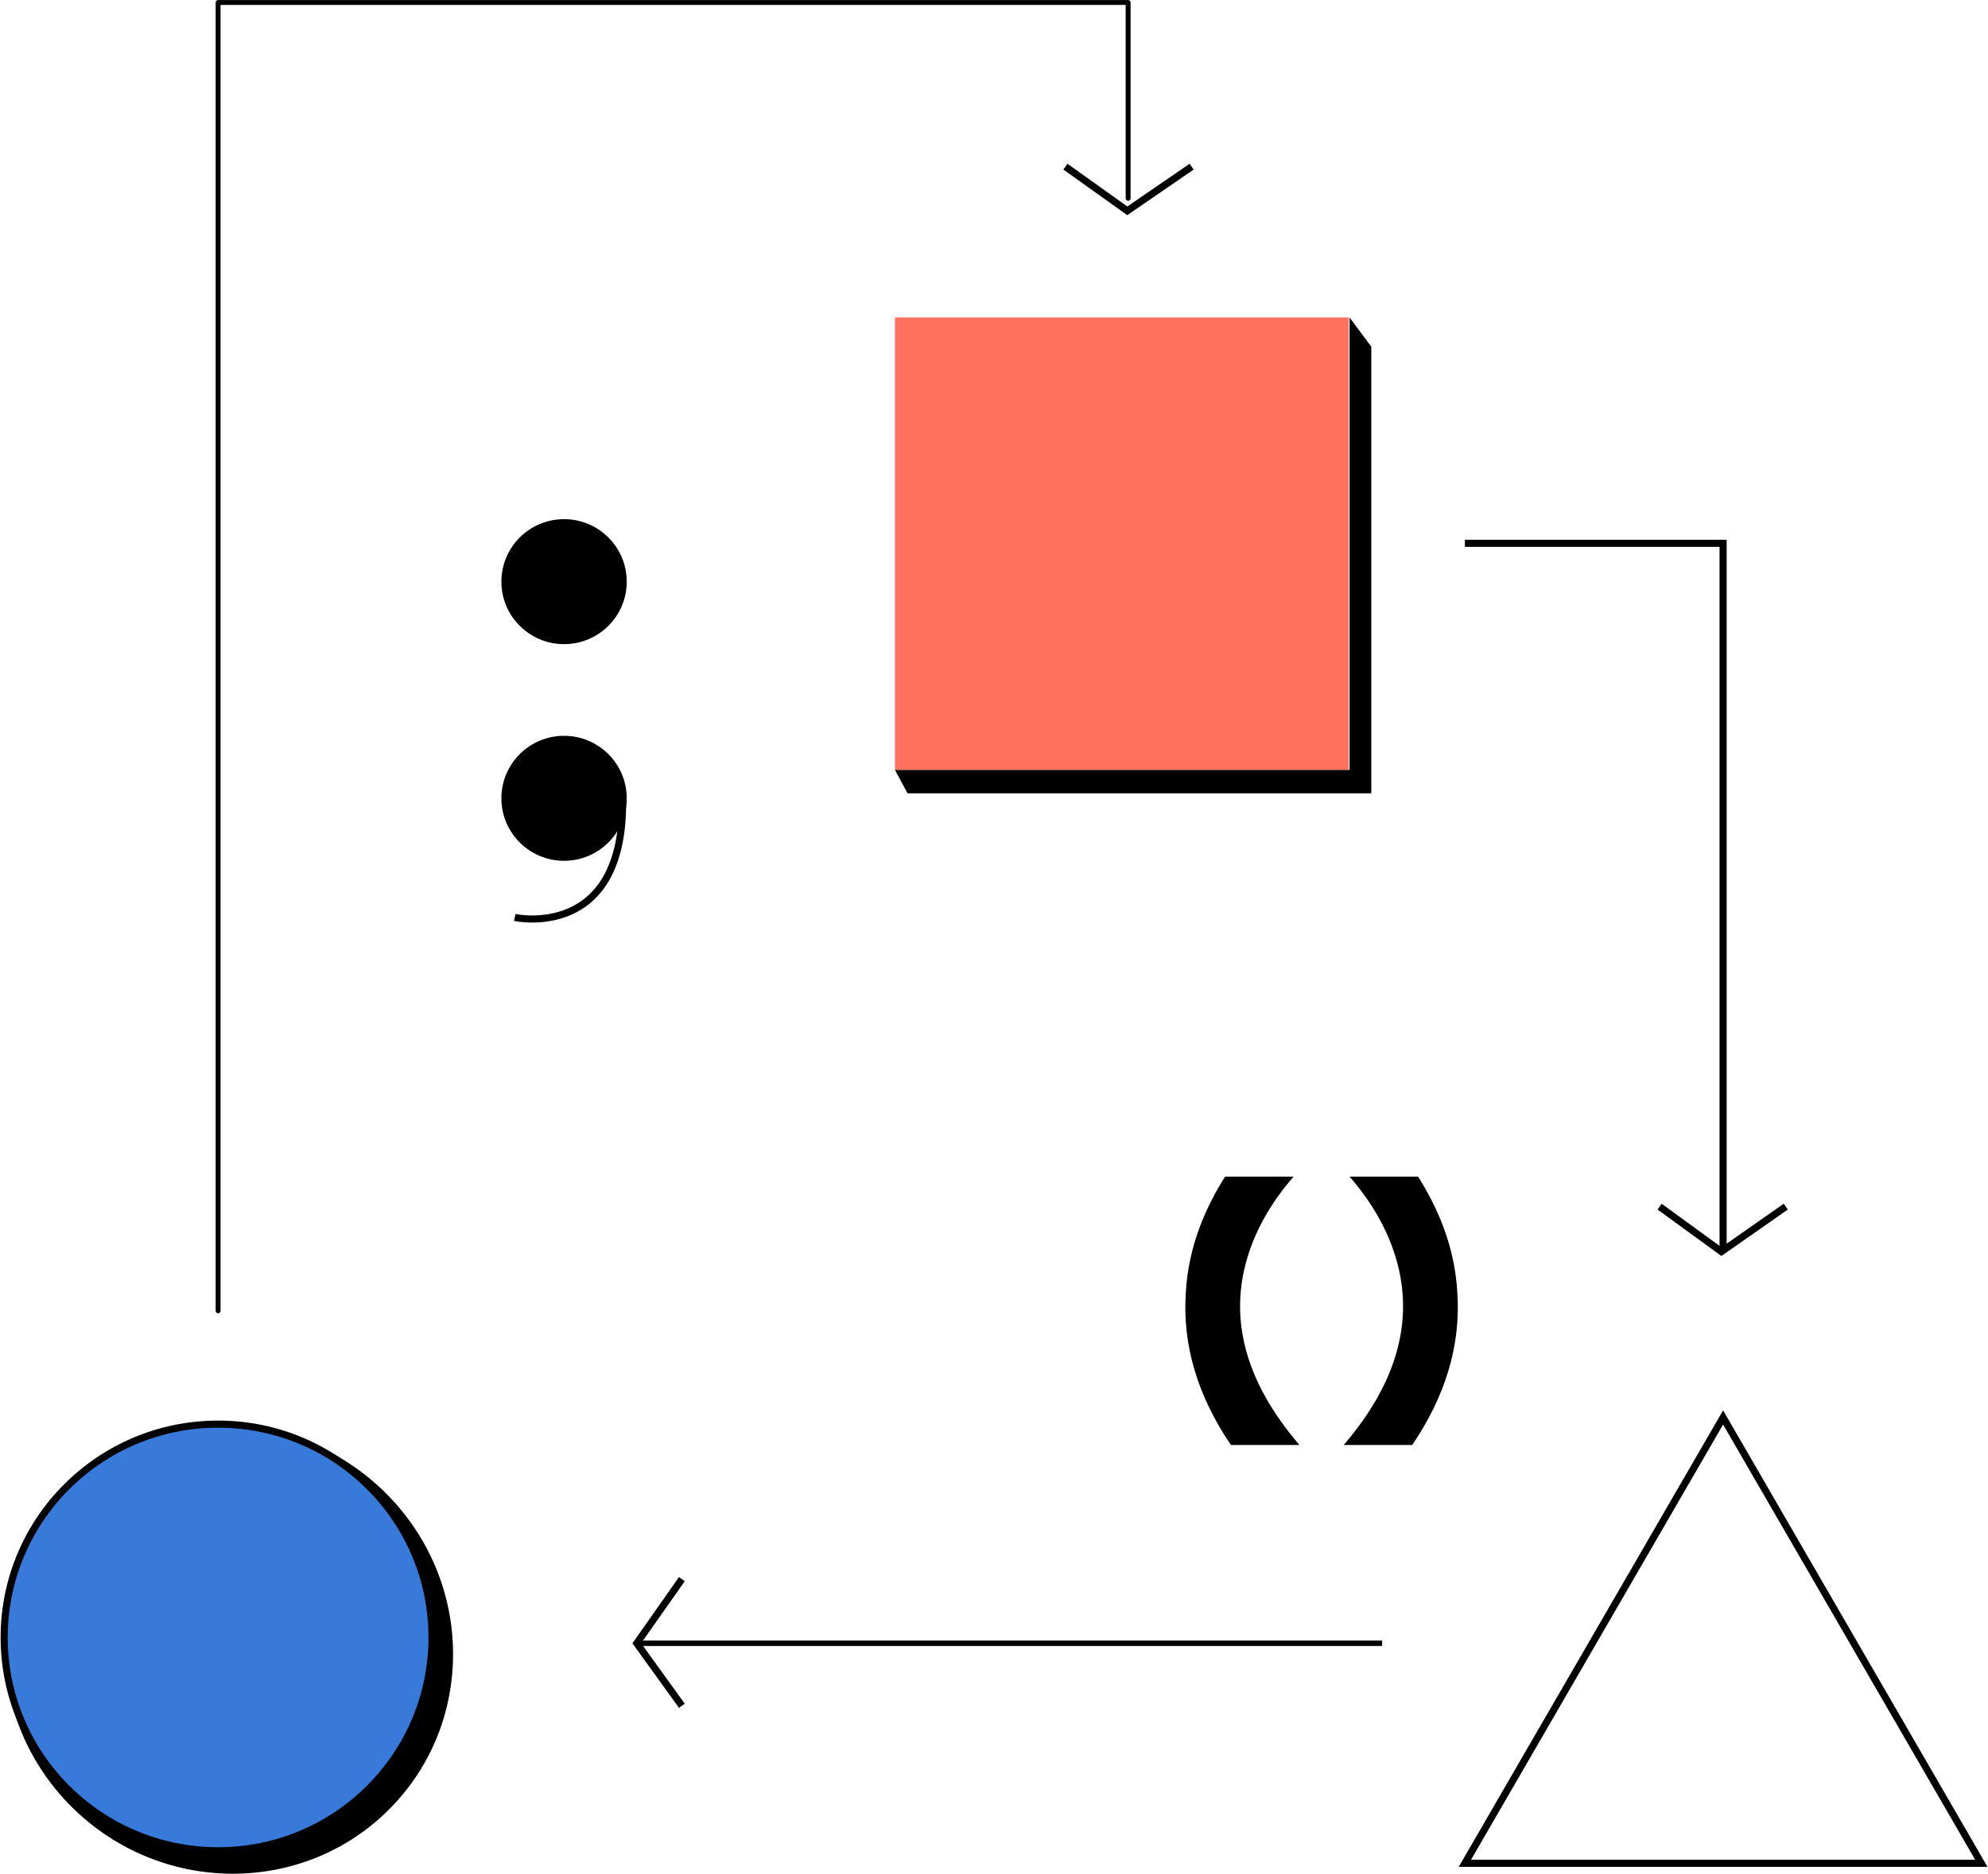 <svg width="280" height="264" viewBox="0 0 280 264" fill="none" xmlns="http://www.w3.org/2000/svg">
<g clip-path="url(#clip0)">
<path d="M54.764 254.921C66.99 242.727 66.804 222.771 54.348 210.348C41.892 197.925 21.883 197.739 9.657 209.933C-2.569 222.127 -2.383 242.083 10.073 254.506C22.529 266.929 42.538 267.115 54.764 254.921Z" fill="black"/>
<path d="M79.445 90.739C84.32 90.739 88.272 86.797 88.272 81.935C88.272 77.073 84.32 73.131 79.445 73.131C74.57 73.131 70.618 77.073 70.618 81.935C70.618 86.797 74.57 90.739 79.445 90.739Z" fill="black"/>
<path d="M79.445 121.259C84.32 121.259 88.272 117.318 88.272 112.455C88.272 107.593 84.32 103.651 79.445 103.651C74.57 103.651 70.618 107.593 70.618 112.455C70.618 117.318 74.57 121.259 79.445 121.259Z" fill="black"/>
<path d="M72.501 129.241C72.501 129.241 88.037 132.646 87.684 112.455" stroke="black" stroke-miterlimit="10"/>
<path d="M189.962 44.724H126.053V108.464H189.962V44.724Z" fill="#FF715E"/>
<path d="M242.69 199.673L206.322 262.474H279.058L242.69 199.673Z" stroke="black" stroke-miterlimit="10"/>
<path d="M30.719 260.713C47.359 260.713 60.849 247.259 60.849 230.663C60.849 214.066 47.359 200.612 30.719 200.612C14.078 200.612 0.588 214.066 0.588 230.663C0.588 247.259 14.078 260.713 30.719 260.713Z" fill="#377ADA" stroke="black" stroke-miterlimit="10"/>
<path d="M206.322 76.535H242.69V176.313" stroke="black" stroke-miterlimit="10"/>
<path d="M233.745 169.974L242.455 176.313L251.517 169.974" stroke="black" stroke-miterlimit="10"/>
<path d="M150.063 23.477L158.773 29.698L167.835 23.477" stroke="black" stroke-miterlimit="10"/>
<path d="M96.04 240.288L89.685 231.484L96.04 222.446" stroke="black" stroke-miterlimit="10"/>
<path d="M89.685 231.484H194.67" stroke="black" stroke-width="0.764" stroke-miterlimit="10"/>
<path d="M126.053 108.464H190.08V44.724L193.14 48.832V111.751H127.819L126.053 108.464Z" fill="black"/>
<path d="M30.719 184.647V0.352H158.89V27.938" stroke="black" stroke-width="0.69" stroke-miterlimit="10" stroke-linecap="round" stroke-linejoin="round"/>
<path d="M183.018 203.546H173.367C168.659 196.621 166.541 189.46 167.011 182.182C167.365 175.374 169.954 169.857 172.543 165.748H182.194C180.547 167.626 177.604 171.383 175.956 176.313C172.896 185.352 175.25 194.508 183.018 203.546Z" fill="black"/>
<path d="M189.256 203.546H198.907C203.615 196.621 205.734 189.46 205.263 182.182C204.91 175.374 202.321 169.857 199.731 165.748H190.08C191.728 167.626 194.67 171.383 196.318 176.313C199.378 185.352 197.024 194.508 189.256 203.546Z" fill="black"/>
</g>
<defs>
<clipPath id="clip0">
<rect width="280" height="264" fill="white"/>
</clipPath>
</defs>
</svg>
